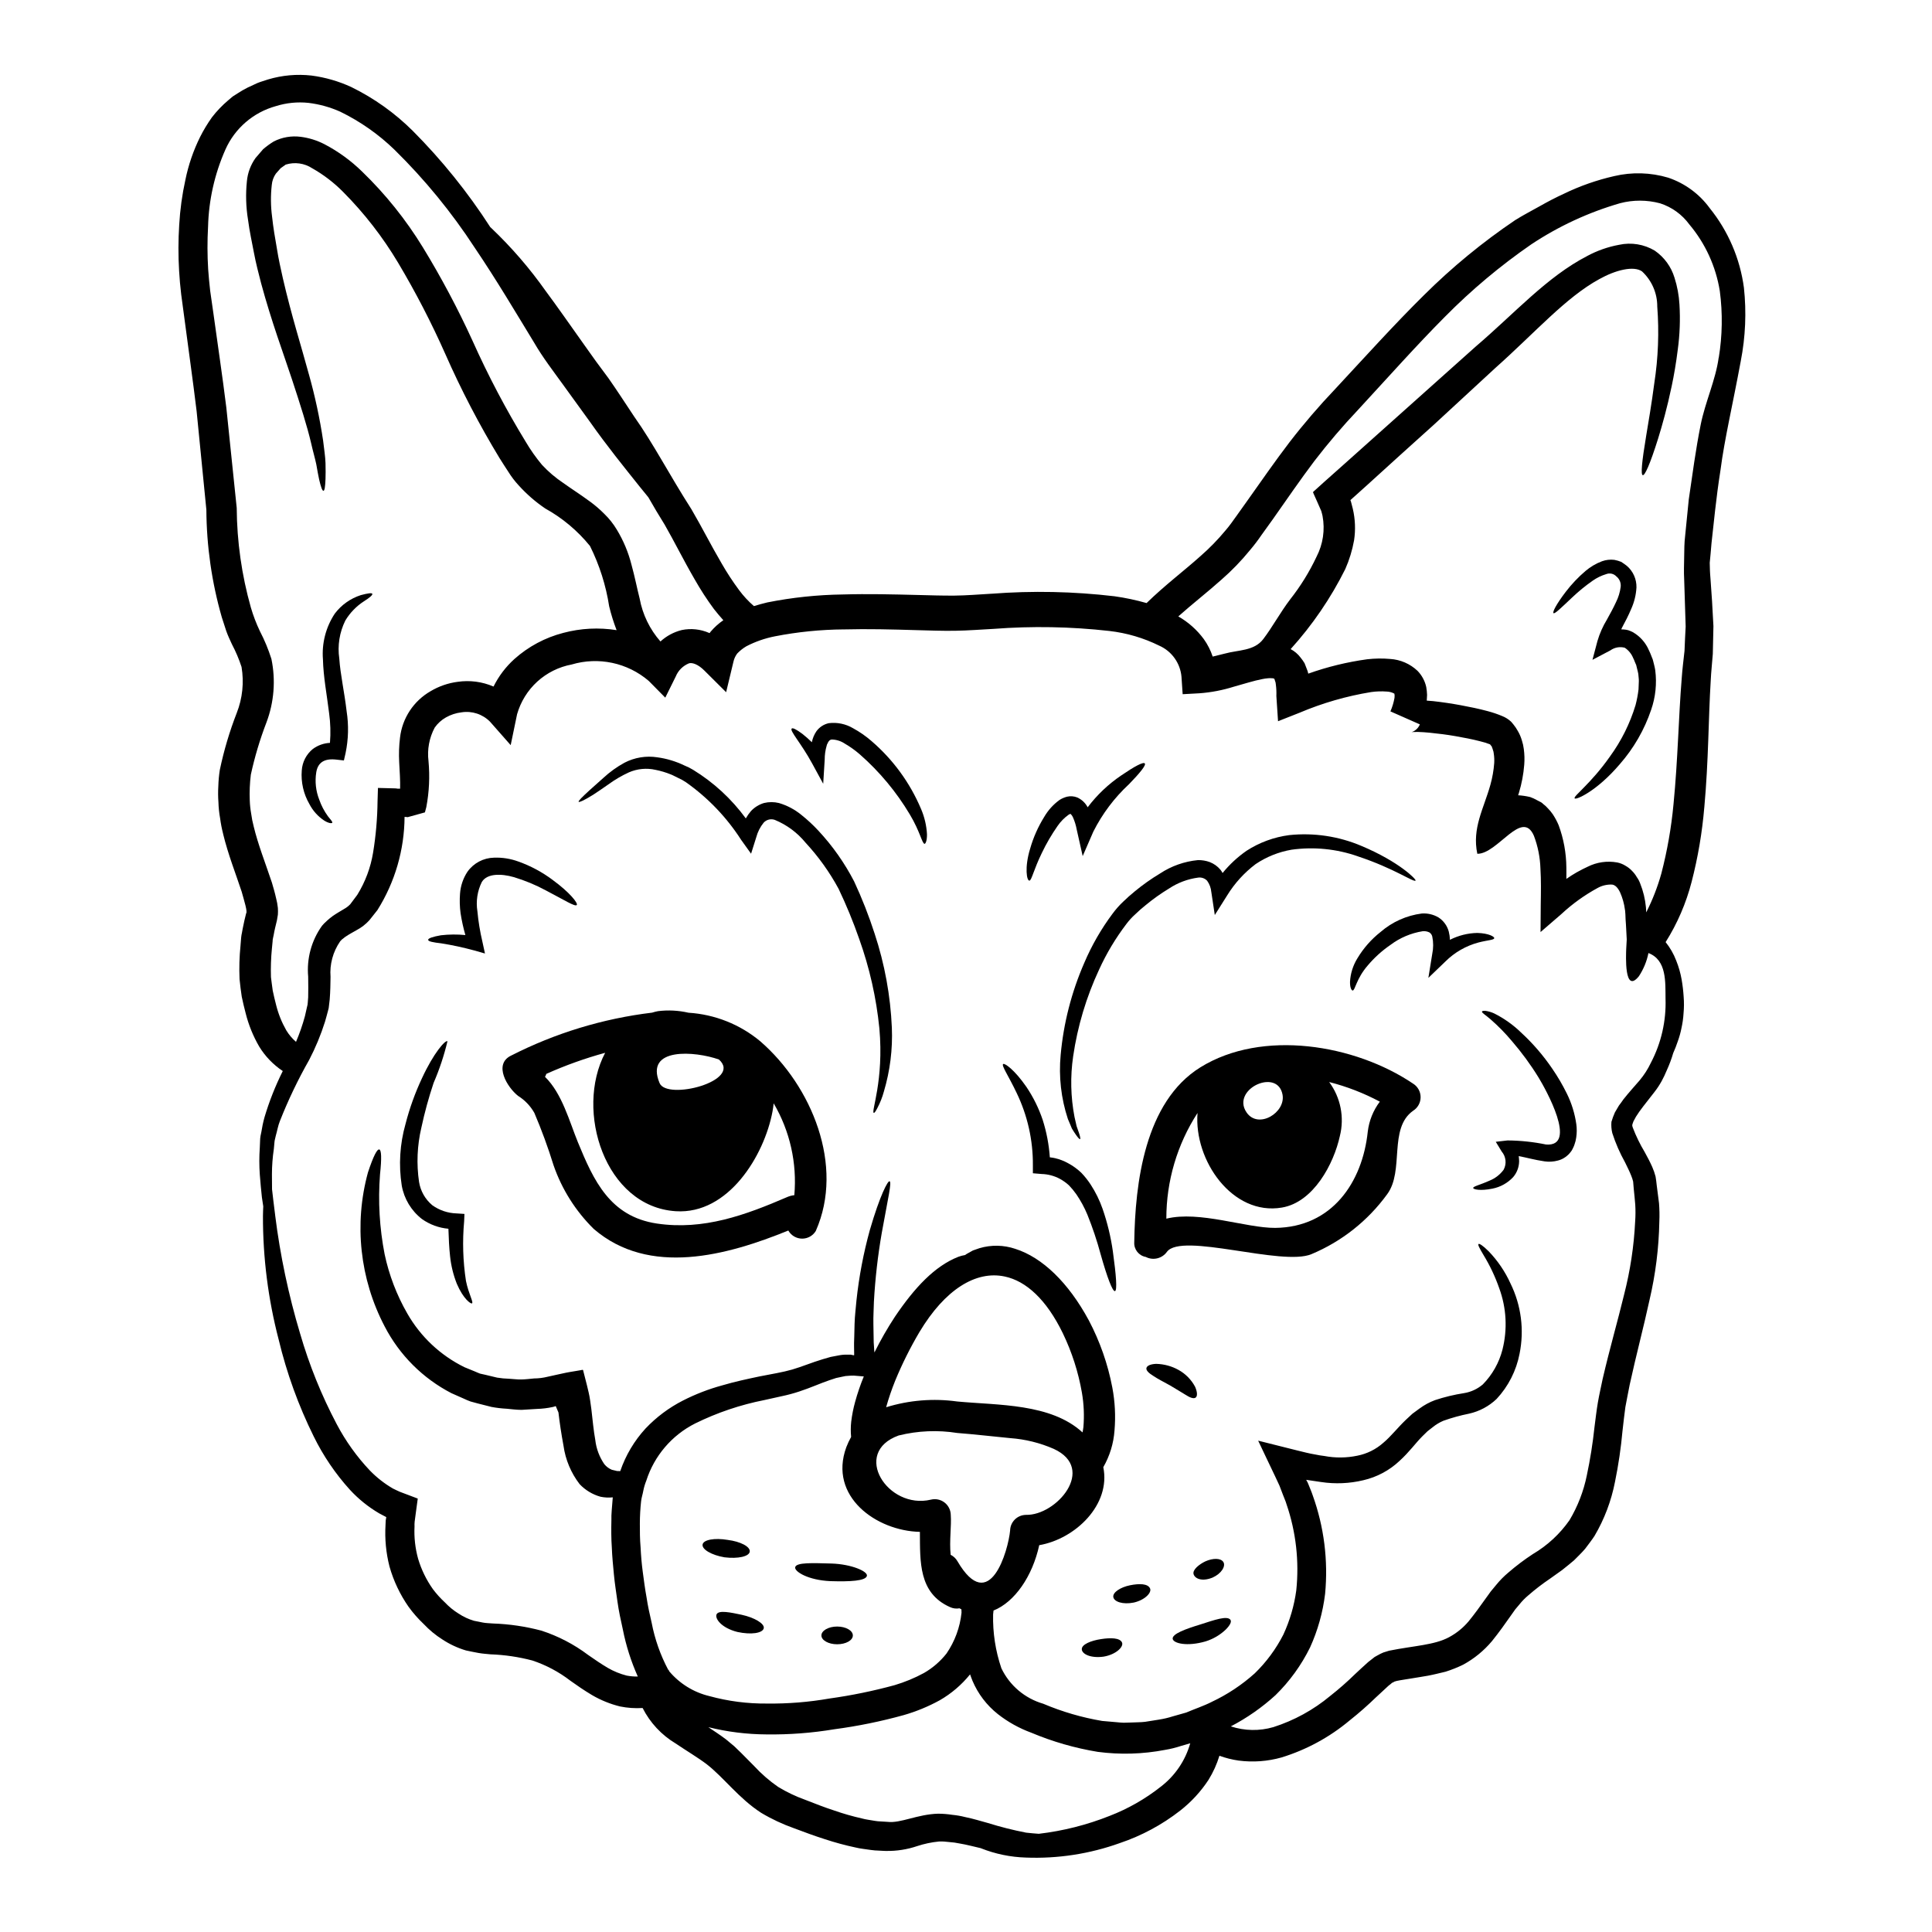 <?xml version="1.0" encoding="UTF-8"?>
<!-- Uploaded to: SVG Repo, www.svgrepo.com, Generator: SVG Repo Mixer Tools -->
<svg fill="#000000" width="800px" height="800px" version="1.1" viewBox="144 144 512 512" xmlns="http://www.w3.org/2000/svg">
 <g>
  <path d="m477.71 431.17c-3.055 1.113-5.641 4.363-3.332 7.672 3.113 4.473 10.418 0 9.5-4.781-0.637-3.309-3.586-3.836-6.168-2.891zm40.766 0c1.242 0.773 2 2.133 2 3.598s-0.758 2.828-2 3.602c-6.59 4.695-2.25 15.895-6.863 22.117-5.102 7.023-12.031 12.512-20.035 15.863-7.754 3.332-34.484-5.902-38.344-0.582-1.277 1.766-3.652 2.336-5.586 1.336-1.859-0.332-3.176-2.008-3.059-3.894 0.223-15.613 2.754-37.176 17.508-46.348 16.422-10.195 40.984-6.082 56.375 4.309zm-12.004 12.73c0.344-2.887 1.445-5.629 3.195-7.949-4.25-2.266-8.754-4.012-13.422-5.199 3.035 4.106 4.078 9.359 2.832 14.312-1.609 7.363-6.977 17.535-15.352 18.953-13.086 2.246-23.367-12.477-22.367-25.066-5.406 8.34-8.277 18.07-8.266 28.008 8.805-2.168 21.117 2.5 28.867 2.445 15.035-0.164 23.094-12.059 24.512-25.504z"/>
  <path d="m314.3 596.64c-2.012 0.125-4.031-0.016-6.004-0.418-2.594-0.641-5.082-1.652-7.391-3-2.137-1.273-4.027-2.582-5.777-3.832v-0.004c-3.023-2.324-6.414-4.125-10.031-5.332-3.633-0.957-7.359-1.508-11.113-1.641-1.059-0.109-2.059-0.164-3.168-0.359-1.109-0.191-2.25-0.445-3.332-0.668h-0.004c-2.215-0.66-4.324-1.645-6.254-2.918-1.801-1.141-3.453-2.504-4.918-4.059-1.48-1.398-2.832-2.934-4.027-4.586-2.269-3.246-3.981-6.856-5.059-10.668-0.922-3.598-1.277-7.316-1.055-11.023l0.055-1.223 0.055-0.305 0.086-0.559c-0.641-0.332-1.277-0.664-1.895-1h0.004c-2.867-1.684-5.469-3.781-7.723-6.223-3.856-4.25-7.09-9.02-9.617-14.168-4.043-8.176-7.156-16.777-9.281-25.648-2.789-10.695-4.191-21.707-4.164-32.762 0-0.918 0.055-1.746 0.082-2.555-0.113-0.75-0.223-1.555-0.363-2.391-0.223-1.836-0.363-3.859-0.555-6.031v0.004c-0.168-2.379-0.168-4.766 0-7.141 0.027-0.641 0.055-1.277 0.082-1.969l0.027-0.5c0.055-0.418 0.055-0.395 0.082-0.609l0.195-0.945h0.004c0.207-1.359 0.492-2.707 0.859-4.031 1.254-4.211 2.875-8.309 4.84-12.238-2.535-1.684-4.672-3.906-6.258-6.504-1.602-2.762-2.809-5.738-3.582-8.836-0.395-1.473-0.723-2.918-1.031-4.359-0.246-1.5-0.414-3.113-0.582-4.668v-0.004c-0.129-2.945-0.047-5.898 0.25-8.836l0.164-2.055c0.027-0.086 0.055-0.668 0.109-0.836l0.113-0.555 0.191-1.059c0.25-1.391 0.637-2.945 0.918-4.082 0.418-0.395-0.527-3.367-1.18-5.727-1.555-4.723-3.609-9.891-4.918-15.309l0.008 0.004c-0.355-1.371-0.625-2.766-0.809-4.168-0.258-1.414-0.406-2.848-0.445-4.281-0.105-1.406-0.113-2.82-0.027-4.227 0.039-1.441 0.172-2.879 0.395-4.305 1.078-5.144 2.578-10.188 4.484-15.086 1.523-3.875 1.965-8.094 1.273-12.203-0.68-2.078-1.535-4.094-2.555-6.027-0.5-1.086-1.082-2.305-1.5-3.504l-1.18-3.641c-2.66-9.262-4.031-18.848-4.086-28.48-0.891-8.945-1.75-17.652-2.582-26.121-1.027-8.5-2.223-16.812-3.277-24.895-0.281-2-0.555-4.027-0.809-6.031-0.246-2.109-0.445-4.195-0.555-6.25-0.242-4.062-0.234-8.141 0.027-12.203 0.227-4.012 0.773-7.996 1.637-11.922 0.801-3.941 2.109-7.758 3.894-11.363 0.914-1.816 1.965-3.562 3.148-5.223 1.273-1.648 2.715-3.156 4.305-4.5l1.18-1 1.309-0.836c0.852-0.559 1.73-1.07 2.641-1.527l2.637-1.223c0.891-0.363 1.863-0.609 2.805-0.945h0.004c3.727-1.113 7.637-1.461 11.504-1.027 3.652 0.477 7.215 1.508 10.559 3.055 6.016 2.949 11.508 6.863 16.258 11.586 7.727 7.758 14.617 16.312 20.551 25.52 0.105 0.082 0.207 0.176 0.301 0.277 5.324 5.066 10.141 10.641 14.379 16.641 3.059 4.113 6.445 8.973 10.336 14.449 1.918 2.754 4.004 5.613 6.297 8.66 2.191 3.109 4.445 6.613 6.859 10.234 5.168 7.305 9.227 15.281 15.117 24.477 2.754 4.695 5.223 9.617 8.059 14.449 1.391 2.422 2.922 4.762 4.586 7.004 1.152 1.555 2.473 2.981 3.938 4.25 1.18-0.363 2.363-0.691 3.543-0.973 6.598-1.316 13.305-2.019 20.031-2.109 6.641-0.195 13.254-0.031 19.863 0.137 3.277 0.082 6.586 0.191 9.727 0.164s6.418-0.305 9.809-0.5l0.004 0.004c10.855-0.832 21.77-0.605 32.582 0.672 2.871 0.402 5.711 1.004 8.5 1.801 4.836-4.723 9.922-8.531 14.285-12.445 2.383-2.078 4.594-4.344 6.613-6.781 0.973-1.109 1.918-2.445 2.863-3.777 0.945-1.336 1.918-2.668 2.832-3.973 3.75-5.281 7.418-10.586 11.281-15.645 3.801-4.922 7.852-9.641 12.141-14.141 8.09-8.699 15.699-17.145 23.453-24.797 7.438-7.402 15.562-14.086 24.258-19.953 2.137-1.336 4.359-2.473 6.477-3.668 2.113-1.195 4.223-2.305 6.359-3.277v-0.004c4.269-2.07 8.758-3.644 13.383-4.695 4.715-1.109 9.641-0.965 14.281 0.418 4.422 1.488 8.273 4.312 11.02 8.086 4.887 6.059 8.02 13.344 9.055 21.062 0.699 6.488 0.418 13.043-0.832 19.449-2.141 11.586-4.328 20.785-5.363 28.816-1.25 7.945-1.805 14.395-2.391 19.422-0.164 1.969-0.309 3.668-0.473 5.227 0.027 1.305 0.055 2.637 0.191 4.082 0.309 3.863 0.559 8.117 0.789 12.699-0.055 2.394-0.109 4.836-0.164 7.363-0.168 2.336-0.445 4.668-0.555 7.144-0.613 9.809-0.559 21.008-1.695 33.508l-0.004-0.004c-0.562 6.668-1.684 13.281-3.359 19.758-1.457 5.652-3.781 11.043-6.891 15.977 1.184 1.473 2.133 3.125 2.805 4.891 0.656 1.629 1.141 3.324 1.445 5.059 0.258 1.488 0.434 2.992 0.527 4.5 0.117 1.473 0.109 2.949-0.027 4.418-0.078 1.324-0.262 2.641-0.555 3.938-0.227 1.16-0.543 2.301-0.945 3.414-0.395 1.18-0.809 2.223-1.223 3.148h-0.004c-0.461 1.578-1.035 3.121-1.719 4.613-0.402 0.977-0.855 1.934-1.363 2.863-0.551 1-1.184 1.957-1.887 2.859-1.336 1.777-2.754 3.445-4.004 5.195-0.309 0.445-0.582 0.891-0.891 1.336l-0.691 1.277c-0.336 0.973-0.418 0.945-0.168 1.637v0.004c0.855 2.246 1.91 4.41 3.148 6.473 0.668 1.223 1.363 2.5 2 3.938 0.363 0.824 0.664 1.68 0.887 2.555 0.141 0.789 0.223 1.527 0.309 2.336 0.191 1.574 0.395 3.148 0.609 4.75v-0.004c0.125 1.629 0.156 3.262 0.082 4.894-0.133 7-1.008 13.965-2.609 20.781-1.555 7.172-3.543 14.586-5.25 22.434-0.395 1.918-0.75 3.894-1.141 5.902-0.277 2.027-0.5 4.031-0.746 6.195l-0.004 0.004c-0.41 4.57-1.078 9.117-2 13.613-0.984 5.066-2.824 9.926-5.445 14.367-0.75 1.141-1.641 2.277-2.477 3.391-0.918 1.086-1.945 2.031-2.945 3.059-1.027 0.891-2.113 1.723-3.168 2.582-1.055 0.75-2.137 1.531-3.195 2.277-2.008 1.352-3.926 2.828-5.75 4.418-0.871 0.723-1.66 1.531-2.359 2.418l-1.082 1.277-1.141 1.609c-1.5 2.141-3.148 4.477-5.031 6.809l-0.004 0.004c-2.133 2.543-4.723 4.664-7.637 6.25-1.508 0.738-3.07 1.359-4.668 1.863-1.527 0.363-3.195 0.789-4.641 1.055-1.445 0.27-2.918 0.473-4.359 0.723-1.445 0.25-2.949 0.445-3.938 0.664l-0.582 0.168-0.004 0.004c-0.152 0.07-0.301 0.152-0.441 0.246l-0.219 0.082-0.309 0.281-0.637 0.5c-0.973 0.891-2.031 1.863-3.148 2.918l-0.004-0.004c-2.281 2.219-4.672 4.324-7.168 6.301-5.289 4.426-11.414 7.75-18.004 9.781-3.703 1.047-7.578 1.332-11.395 0.832-1.734-0.246-3.438-0.676-5.082-1.277-0.684 2.246-1.656 4.394-2.894 6.391-2.043 3.117-4.59 5.879-7.531 8.168-4.801 3.742-10.203 6.644-15.973 8.586-7.977 2.863-16.43 4.168-24.898 3.836-4.066-0.121-8.082-0.949-11.867-2.449 0-0.016-0.012-0.027-0.027-0.027-1.863-0.414-3.75-0.945-5.613-1.246-0.941-0.203-1.898-0.332-2.859-0.395-0.883-0.125-1.777-0.172-2.668-0.137-1.965 0.191-3.902 0.602-5.777 1.219-2.641 0.895-5.414 1.328-8.199 1.281h-0.109l-0.191-0.027c0.055 0 0.082 0 0.109 0.027h-0.109l-0.527-0.027-1.086-0.055-0.004-0.004c-0.707-0.012-1.41-0.066-2.109-0.168-1.363-0.219-2.805-0.332-4.113-0.664-2.742-0.582-5.449-1.316-8.113-2.195-2.723-0.863-5.418-1.863-8.145-2.891-3.035-1.07-5.957-2.438-8.723-4.086-5.902-3.805-9.945-9.391-14.418-12.863-2.336-1.777-5.227-3.477-8.266-5.531-3.746-2.242-6.781-5.5-8.754-9.398zm-83.219-185.39c-0.008 0.047-0.016 0.094-0.027 0.141l-0.055 0.164-0.086 0.363c-0.246 0.973-0.527 1.918-0.789 2.863v-0.004c-1.102 3.488-2.508 6.875-4.195 10.117-2.965 5.211-5.555 10.625-7.754 16.199-0.5 1.219-0.719 2.637-1.082 3.859l-0.223 0.945c-0.027 0.082-0.082 0.363-0.082 0.363l-0.055 0.445c-0.055 0.609-0.109 1.18-0.164 1.801l-0.004 0.004c-0.328 2.215-0.496 4.449-0.5 6.688 0.027 1.391 0.027 2.695 0.027 3.973 0.191 1.531 0.418 3.805 0.832 6.891l-0.004 0.004c1.324 10.621 3.539 21.113 6.617 31.367 2.41 8.305 5.656 16.34 9.695 23.984 2.363 4.484 5.324 8.625 8.809 12.305 1.805 1.855 3.852 3.453 6.086 4.754l0.863 0.418 0.418 0.195h-0.004c0.371 0.18 0.754 0.34 1.141 0.473 1.387 0.527 2.754 1.055 4.164 1.574-0.191 1.363-0.359 2.723-0.555 4.113l-0.277 2.082h0.004c-0.035 0.391-0.047 0.785-0.027 1.18-0.145 2.887 0.176 5.773 0.945 8.559 0.859 2.891 2.188 5.621 3.934 8.082 0.949 1.262 2.012 2.434 3.168 3.504 1.078 1.148 2.305 2.144 3.641 2.973 1.25 0.828 2.617 1.465 4.055 1.891 0.789 0.168 1.574 0.309 2.363 0.473 0.789 0.164 1.777 0.168 2.695 0.25 4.328 0.148 8.625 0.781 12.812 1.891 4.457 1.445 8.645 3.625 12.391 6.445 1.777 1.246 3.504 2.418 5.195 3.418 1.574 0.914 3.266 1.605 5.031 2.055 0.969 0.184 1.953 0.266 2.941 0.25-1.789-3.996-3.121-8.18-3.969-12.477-0.555-2.473-1.082-4.918-1.418-7.336-0.336-2.422-0.723-4.859-0.945-7.195-0.219-2.336-0.473-4.832-0.555-7.168-0.168-2.277-0.168-4.922-0.113-7.199-0.055-1.777 0.168-3.332 0.363-6.113h-0.004c-1.086 0.113-2.18 0.059-3.25-0.164-2.113-0.59-4.023-1.742-5.531-3.336-2.281-2.965-3.754-6.473-4.273-10.18-0.582-3.148-1.027-6.113-1.336-8.809l-0.719-1.695v-0.004c-0.27 0.109-0.547 0.195-0.832 0.254-1.363 0.293-2.75 0.461-4.141 0.5-1.391 0.082-2.754 0.168-4.086 0.25-1.363 0-2.719-0.195-4.027-0.309v0.004c-1.32-0.07-2.637-0.23-3.938-0.473-1.246-0.309-2.5-0.637-3.723-0.945l-1.836-0.5c-0.582-0.195-1.18-0.473-1.719-0.723-1.141-0.5-2.25-1-3.332-1.473-7.598-3.926-13.789-10.117-17.715-17.715-6.57-12.547-8.148-27.121-4.418-40.785 1.473-4.449 2.445-6.227 3.004-6.086s0.664 2.219 0.191 6.641c-0.543 7.059-0.133 14.164 1.223 21.113 1.172 5.523 3.199 10.828 6.016 15.723 3.512 6.148 8.789 11.102 15.145 14.223 0.891 0.363 1.805 0.75 2.723 1.113 0.473 0.191 0.918 0.418 1.391 0.582l1.5 0.336c0.973 0.246 2 0.473 3 0.719v0.004c1.059 0.176 2.125 0.277 3.195 0.305 1.086 0.055 2.168 0.219 3.277 0.191 1.109-0.027 2.277-0.164 3.422-0.277v0.004c1.18-0.008 2.356-0.16 3.5-0.445l2.141-0.473c1.246-0.25 2.527-0.586 3.777-0.789l1.863-0.309 0.945-0.164c0.277 0 0.746-0.309 0.746 0.164 0.309 1.277 0.668 2.531 0.973 3.809 0.305 1.277 0.641 2.555 0.836 3.938 0.109 0.789 0.223 1.574 0.336 2.391 0.336 2.863 0.582 5.668 1.055 8.266l-0.004 0.004c0.273 2.273 1.094 4.445 2.391 6.332 0.527 0.645 1.203 1.152 1.969 1.473l1.391 0.336c0.277 0 0.582 0.027 0.859 0.027h-0.004c1.43-4.184 3.707-8.023 6.691-11.281 2.859-3.019 6.215-5.531 9.918-7.418 3.328-1.695 6.82-3.047 10.422-4.027 3.394-1.004 6.691-1.695 9.84-2.363 1.574-0.305 3.113-0.609 4.641-0.887 1.574-0.309 2.695-0.559 4.059-0.945 2.586-0.75 5.277-1.895 8.059-2.723 0.695-0.195 1.391-0.418 2.113-0.613 0.719-0.137 1.473-0.277 2.191-0.418h-0.004c0.742-0.148 1.496-0.211 2.254-0.191 0.195-0.016 0.391-0.016 0.586 0 0.102-0.016 0.203-0.016 0.301 0l0.641 0.137c0.082-0.027 0.246 0.113 0.277-0.027v-0.445c0-0.637-0.027-1.219-0.027-1.836v-0.945c0.027-0.582 0.027-1.18 0.055-1.719 0.027-1.141 0.055-2.254 0.082-3.332 0.059-2.168 0.336-4.223 0.5-6.199 0.672-6.301 1.859-12.535 3.543-18.645 2.723-9.363 4.777-13.086 5.223-12.945 0.641 0.191-0.359 4.277-2.055 13.668-1.051 6.039-1.746 12.133-2.086 18.25-0.027 1.891-0.191 3.859-0.137 5.949 0.027 1.027 0.055 2.082 0.055 3.195 0.027 0.527 0.027 1.082 0.027 1.637 0.055 0.809 0.113 1.641 0.168 2.473l0.004-0.004c0.02 0.066 0.027 0.133 0.027 0.199 1.613-3.254 3.422-6.41 5.414-9.445 5.254-7.781 10.586-13.449 16.812-15.895 0.586-0.215 1.191-0.371 1.805-0.473 0.199-0.164 0.414-0.301 0.641-0.418 0.445-0.25 0.918-0.527 1.418-0.789 0.555-0.191 1.137-0.418 1.746-0.609h0.004c3.09-0.914 6.387-0.859 9.445 0.168 7.223 2.277 14.141 9 19.504 18.926v-0.004c2.961 5.613 5.07 11.633 6.254 17.867 0.703 3.731 0.898 7.543 0.578 11.328-0.238 3.434-1.258 6.769-2.973 9.754 2.027 9.918-7.363 19.008-16.98 20.672-1.777 8.199-6.477 15.062-12.113 17.32-0.027 0.363-0.082 0.695-0.109 1.031v-0.004c-0.113 4.852 0.629 9.688 2.195 14.281 2.191 4.566 6.223 7.981 11.086 9.391 5.012 2.121 10.25 3.652 15.613 4.559l3.859 0.336c0.641 0.055 1.277 0.137 1.891 0.137l1.918-0.055c1.25-0.082 2.504-0.027 3.75-0.191l3.695-0.586 0.004-0.004c1.223-0.191 2.434-0.477 3.613-0.855l3.543-1.004c2.277-0.973 4.641-1.746 6.777-2.832v-0.004c4.144-1.949 7.984-4.496 11.395-7.559 3.074-2.984 5.637-6.457 7.582-10.277 1.715-3.711 2.867-7.652 3.418-11.699 0.805-7.707-0.074-15.496-2.582-22.828-0.25-0.891-0.668-1.723-0.973-2.582l-0.891-2.336-1.18-2.531c-0.789-1.609-1.555-3.223-2.305-4.832l-1.137-2.391-0.555-1.18-0.281-0.582c-0.055-0.164-0.336-0.527 0.027-0.363 3.418 0.863 6.781 1.695 10.09 2.531 1.637 0.395 3.277 0.832 4.832 1.082 0.789 0.164 1.613 0.309 2.418 0.395h-0.004c2.887 0.547 5.852 0.52 8.727-0.082 2.562-0.504 4.941-1.688 6.891-3.426 1.969-1.637 3.805-4.027 6-6.113 0.586-0.527 1.141-1.055 1.695-1.574 0.637-0.473 1.277-0.918 1.891-1.391l-0.004 0.004c1.262-0.93 2.644-1.68 4.113-2.227 2.519-0.832 5.106-1.457 7.727-1.859 1.828-0.301 3.539-1.102 4.945-2.309 2.508-2.555 4.301-5.727 5.195-9.199 1.367-5.398 1.066-11.082-0.863-16.309-1.066-3.055-2.453-5.988-4.137-8.75-1.086-1.836-1.574-2.723-1.336-2.949 0.191-0.164 1.109 0.363 2.664 1.918h0.004c2.41 2.5 4.375 5.394 5.809 8.562 2.832 5.769 3.672 12.316 2.391 18.617-0.863 4.481-2.973 8.633-6.086 11.973-2.027 1.934-4.547 3.281-7.281 3.891-2.32 0.465-4.606 1.094-6.836 1.891-1.008 0.434-1.953 1-2.805 1.691l-1.391 1.086-1.336 1.305c-1.836 1.836-3.477 4.195-6.086 6.559h0.004c-2.688 2.523-5.996 4.289-9.59 5.113-3.664 0.879-7.469 1.039-11.195 0.473l-3.938-0.582c0.121 0.25 0.25 0.492 0.395 0.727l0.219 0.527c0.363 0.945 0.789 1.863 1.113 2.863v-0.004c3.008 8.359 4.129 17.277 3.281 26.121-0.598 4.898-1.938 9.676-3.977 14.168-2.316 4.715-5.418 9-9.172 12.672-3.57 3.254-7.547 6.035-11.836 8.266 3.656 1.203 7.59 1.273 11.281 0.195 5.508-1.762 10.621-4.566 15.062-8.266 2.309-1.816 4.516-3.754 6.613-5.809 1.082-1 2.219-2.082 3.473-3.191l1.109-0.863 0.559-0.445 0.746-0.418h0.004c0.504-0.297 1.031-0.559 1.574-0.785l1.527-0.473c6.641-1.336 11.977-1.473 15.895-3.582h-0.004c1.984-1.066 3.75-2.5 5.195-4.223 1.574-1.922 3.086-4.031 4.668-6.254l1.18-1.637 1.473-1.777 0.004-0.004c0.945-1.16 2-2.231 3.148-3.195 2.07-1.797 4.262-3.449 6.555-4.949 3.84-2.262 7.144-5.32 9.695-8.973 2.188-3.668 3.738-7.68 4.586-11.863 0.898-4.223 1.578-8.492 2.031-12.785 0.277-2.109 0.527-4.359 0.887-6.477 0.359-2.113 0.863-4.25 1.277-6.297 1.891-8.145 4.031-15.504 5.695-22.395 1.625-6.34 2.606-12.832 2.922-19.367 0.105-1.461 0.113-2.93 0.027-4.391-0.113-1.418-0.25-2.805-0.395-4.168-0.055-0.691-0.109-1.363-0.168-2-0.133-0.52-0.297-1.031-0.5-1.527-0.445-1.141-1.055-2.336-1.637-3.543-1.383-2.477-2.519-5.082-3.391-7.781-0.234-0.973-0.309-1.973-0.223-2.969 0.25-0.855 0.555-1.688 0.918-2.5l1.082-1.836c0.395-0.527 0.789-1.031 1.141-1.574 1.527-1.945 3.055-3.582 4.359-5.117 1.172-1.406 2.164-2.957 2.949-4.613 2.746-5.234 4.086-11.094 3.887-17.004-0.055-4.328 0.363-10.234-4.531-12.086h0.004c-0.441 2.188-1.301 4.273-2.527 6.141-3.938 4.891-3.422-5.586-3.363-7.277 0.055-0.789 0.082-1.613 0.137-2.449-0.055-0.859-0.109-1.746-0.137-2.637s-0.113-1.805-0.168-2.695l-0.055-1.391-0.055-0.691v-0.113l-0.055-0.332c-0.199-1.594-0.633-3.148-1.281-4.613-0.637-1.336-1.336-1.969-2.109-2.086-1.359-0.066-2.707 0.254-3.891 0.918-3.461 1.887-6.676 4.203-9.562 6.887l-5.531 4.777 0.055-7.363c0.055-3.219 0.109-6.359-0.082-9.473-0.094-2.965-0.676-5.891-1.723-8.66-3.148-7.309-9.613 4.832-15.004 4.75-1.445-6.809 1.723-12.004 3.473-18.309 0.523-1.871 0.859-3.789 1.004-5.727 0.051-0.836 0.012-1.676-0.117-2.5-0.027-0.363-0.113-0.719-0.246-1.055-0.043-0.207-0.121-0.406-0.227-0.59 0.141-0.027-0.219-0.445-0.527-0.832v0.004c-0.887-0.34-1.797-0.621-2.723-0.836-2.027-0.527-4.25-0.945-6.473-1.336-2.219-0.391-4.477-0.664-6.691-0.891-1.109-0.109-2.223-0.191-3.277-0.219-0.5 0-1 0-1.363 0.027l0.004 0.004c-0.109 0.016-0.223 0.023-0.332 0.027 0.109 0 0.055 0 0.359-0.113v-0.004c0.219-0.074 0.426-0.188 0.613-0.328 0.582-0.402 1.035-0.961 1.301-1.613l-7.805-3.445c0.5-1.148 0.863-2.352 1.082-3.586-0.004-0.211 0.008-0.426 0.031-0.637-0.027-0.137-0.027-0.281-0.055-0.395-0.027-0.113 0-0.109-0.055-0.109h-0.004c-0.605-0.328-1.277-0.508-1.969-0.527-1.387-0.105-2.785-0.059-4.168 0.137-6.512 1.066-12.875 2.902-18.949 5.477l-5.695 2.25-0.445-6.691c0.043-1.012-0.004-2.023-0.137-3.027-0.016-0.375-0.102-0.742-0.254-1.086-0.051-0.113-0.086-0.234-0.109-0.359-0.027-0.086-0.082-0.027-0.082-0.086 0-0.016-0.012-0.027-0.027-0.027l0.027-0.027h-0.039c-0.059-0.027-0.113 0-0.168-0.027-0.055-0.027-0.109-0.082-0.305-0.055-0.379-0.043-0.762-0.043-1.141 0-0.516 0.043-1.023 0.117-1.527 0.223-2.195 0.418-4.75 1.246-7.477 2h-0.004c-2.961 0.934-6.019 1.523-9.117 1.754l-4.473 0.246-0.309-4.559h0.004c-0.301-3.637-2.562-6.824-5.902-8.305-4.144-2.047-8.609-3.363-13.199-3.891-10.203-1.152-20.492-1.336-30.73-0.555-3.305 0.168-6.641 0.445-10.172 0.5s-6.805-0.082-10.113-0.164c-6.586-0.195-13.059-0.363-19.367-0.195v-0.004c-6.129 0.047-12.238 0.66-18.254 1.832-2.644 0.516-5.199 1.402-7.586 2.644-0.891 0.523-1.703 1.168-2.418 1.914-0.461 0.613-0.793 1.312-0.973 2.059l-1.969 8.195-5.75-5.723c-1.637-1.641-3.148-2.168-4.059-1.945h0.004c-1.609 0.637-2.891 1.898-3.543 3.5l-2.777 5.613-4.387-4.445h-0.004c-5.629-4.82-13.324-6.457-20.43-4.34-3.394 0.637-6.543 2.207-9.098 4.531-2.551 2.328-4.402 5.32-5.352 8.641l-1.695 8.195-5.477-6.215c-1.969-1.996-4.785-2.918-7.555-2.477-1.445 0.168-2.844 0.621-4.113 1.336-1.191 0.672-2.219 1.602-3 2.723-1.441 2.707-2.012 5.793-1.637 8.836 0.379 4.094 0.184 8.219-0.586 12.254l-0.363 1.363-4.5 1.25c-0.168 0.055-0.055 0-0.395-0.027l-0.5-0.027c-0.051 8.742-2.543 17.301-7.195 24.703-0.695 0.891-1.422 1.777-2.113 2.664-0.98 1.086-2.148 1.992-3.445 2.668-1.004 0.582-1.863 1.027-2.559 1.5-0.328 0.191-0.633 0.418-0.918 0.668l-0.363 0.277c-0.137 0.113-0.332 0.363-0.5 0.531h0.004c-1.891 2.75-2.785 6.062-2.527 9.391-0.027 0.945-0.027 1.918-0.055 2.863-0.027 0.945-0.082 2.137-0.168 3.148l-0.164 1.391-0.082 0.691c-0.051 0.383-0.023 0.242-0.051 0.27zm368.41-172.47v0.004c0.957-5.836 1.051-11.785 0.277-17.648-1.039-6.516-3.836-12.625-8.086-17.672-1.93-2.633-4.641-4.59-7.75-5.586-3.469-0.926-7.117-0.938-10.59-0.027-8.363 2.418-16.309 6.102-23.559 10.922-8.191 5.656-15.836 12.066-22.832 19.148-7.477 7.504-14.957 15.922-23.039 24.676l0.004-0.004c-4.102 4.336-7.981 8.883-11.617 13.617-3.664 4.859-7.25 10.086-11.02 15.449-0.973 1.363-1.945 2.695-2.918 4.059v-0.004c-0.973 1.438-2.023 2.816-3.148 4.137-2.277 2.793-4.785 5.387-7.5 7.754-3.832 3.418-7.809 6.504-11.449 9.754 2.644 1.508 4.945 3.555 6.754 6.004 1.016 1.418 1.809 2.984 2.359 4.641 1.027-0.25 2.082-0.5 3.195-0.789 3.582-1 7.777-0.664 10.195-3.832 2.418-3.168 4.559-7.141 7.117-10.504 2.769-3.508 5.129-7.32 7.027-11.363 1.711-3.32 2.266-7.113 1.578-10.781-0.109-0.445-0.164-0.75-0.336-1.309l-1.246-2.832-0.641-1.418-0.305-0.723c0.082-0.191 0.363-0.359 0.555-0.555l2.391-2.164c1.891-1.668 3.723-3.305 5.559-4.949 12.727-11.391 24.258-21.699 34.594-30.926 10.445-8.918 18.867-18.48 29.562-24.008l-0.004-0.004c2.644-1.422 5.496-2.426 8.453-2.969 3.238-0.707 6.629-0.152 9.473 1.555 2.5 1.73 4.344 4.258 5.223 7.172 0.734 2.297 1.172 4.676 1.309 7.082 0.242 3.988 0.094 7.988-0.445 11.945-0.445 3.586-1 6.809-1.613 9.699-1.219 5.809-2.5 10.336-3.582 13.84-2.195 7.004-3.543 9.891-4.086 9.754-0.543-0.137-0.281-3.332 0.918-10.504 0.582-3.543 1.391-8.141 2.141-13.863 1.039-6.719 1.301-13.535 0.785-20.316 0.02-3.543-1.453-6.93-4.059-9.336-2.246-1.527-7.004-0.336-11.281 2.055-8.891 4.836-17.086 14.23-27.551 23.539-5.141 4.723-10.559 9.723-16.254 15.004-5.723 5.141-11.734 10.578-18.031 16.312l-4.113 3.695c-0.055 0.055-0.055 0 0.027 0.191l0.082 0.195 0.5 1.945c0.641 2.734 0.754 5.562 0.336 8.336-0.473 2.633-1.254 5.195-2.336 7.641-3.836 7.695-8.707 14.828-14.477 21.203 1.023 0.539 1.918 1.297 2.613 2.219 0.398 0.484 0.758 0.996 1.082 1.531l0.582 1.5c0.176 0.402 0.309 0.82 0.395 1.25 5.062-1.805 10.297-3.078 15.617-3.809 2.023-0.234 4.062-0.262 6.086-0.082 2.711 0.168 5.277 1.281 7.25 3.148 1.152 1.184 1.953 2.668 2.309 4.277 0.125 0.699 0.199 1.406 0.223 2.117l-0.086 1.5c0.559 0.055 1.18 0.082 1.723 0.137 2.473 0.281 4.887 0.637 7.281 1.082s4.75 0.918 7.168 1.574c1.309 0.344 2.59 0.781 3.836 1.305 0.871 0.348 1.676 0.859 2.359 1.5 0.027 0.027 0.336 0.395 0.336 0.395 0.039 0.043 0.078 0.09 0.109 0.137l0.141 0.164v0.004c0.449 0.543 0.844 1.133 1.184 1.75 0.465 0.793 0.828 1.645 1.082 2.527 0.238 0.73 0.406 1.484 0.5 2.25 0.188 1.391 0.227 2.797 0.113 4.195-0.199 2.5-0.664 4.969-1.391 7.367-0.059 0.234-0.133 0.469-0.223 0.695 1.078 0.062 2.148 0.219 3.195 0.473 0.625 0.219 1.23 0.5 1.809 0.832l0.863 0.445 0.219 0.113 0.336 0.246 0.055 0.055 0.25 0.223v0.004c0.418 0.309 0.797 0.66 1.137 1.055 0.484 0.48 0.922 1.008 1.309 1.574 0.617 0.93 1.145 1.914 1.574 2.945 1.309 3.562 1.996 7.32 2.031 11.113 0.027 1.031 0 2.059 0 3.086 1.777-1.246 3.664-2.324 5.641-3.223 2.406-1.215 5.148-1.613 7.805-1.141 0.777 0.152 1.523 0.441 2.195 0.863 0.66 0.367 1.262 0.832 1.777 1.387 0.492 0.488 0.914 1.039 1.254 1.641 0.371 0.512 0.668 1.074 0.887 1.668 0.809 2.016 1.324 4.137 1.527 6.297l0.027 0.395 0.027 0.281v0.277l0.027 0.418 0.004-0.004c1.668-3.285 3.008-6.731 4-10.281 1.566-6.023 2.644-12.168 3.223-18.363 1.18-12.004 1.336-23.094 2.168-33.262 0.164-2.527 0.5-5.027 0.75-7.387 0.082-2.223 0.191-4.363 0.305-6.445-0.137-4.422-0.277-8.59-0.395-12.504-0.113-1.969-0.031-3.977 0-5.902 0.031-1.93 0.027-3.777 0.246-5.531 0.336-3.5 0.668-6.75 0.973-9.75 0.973-6.617 1.836-13.23 3.148-19.758 1.191-6.012 3.969-11.871 4.777-17.816zm-140.06 367.2c-0.836 0.246-1.637 0.5-2.473 0.719v0.004c-1.371 0.453-2.773 0.797-4.195 1.031-5.879 1.133-11.902 1.312-17.84 0.527-6.059-0.996-11.984-2.703-17.645-5.086-3.184-1.168-6.168-2.828-8.836-4.922-2.949-2.332-5.266-5.371-6.727-8.836-0.246-0.555-0.418-1.137-0.637-1.691-2.234 2.762-4.953 5.086-8.031 6.859-3.031 1.664-6.234 2.984-9.559 3.938-6.039 1.672-12.184 2.926-18.395 3.75-5.93 0.988-11.938 1.445-17.953 1.363-5.195-0.023-10.375-0.668-15.422-1.918 1.531 1.027 3.113 2.055 4.695 3.25l2.168 1.805 1.863 1.801c1.141 1.18 2.277 2.305 3.418 3.449v0.004c1.906 2.062 4.031 3.91 6.336 5.512 2.285 1.387 4.707 2.543 7.223 3.441 2.641 1.027 5.172 2.027 7.672 2.832v0.004c2.387 0.828 4.816 1.523 7.281 2.082 1.18 0.336 2.301 0.418 3.418 0.641 0.539 0.094 1.086 0.148 1.637 0.164l1.805 0.109c3.422 0.418 7.836-2 13.383-2.164 1.266 0.008 2.531 0.109 3.781 0.305 1.133 0.109 2.258 0.305 3.359 0.586 2.195 0.445 4.113 1.055 6.031 1.574 3.332 1.039 6.715 1.895 10.141 2.559 1.137 0.109 2.277 0.246 3.363 0.305 6.441-0.758 12.758-2.352 18.781-4.75 4.875-1.883 9.434-4.484 13.535-7.723 3.785-2.891 6.531-6.934 7.82-11.523zm-28.32-83.75c0.258-3.059 0.129-6.141-0.395-9.168-0.949-5.453-2.652-10.754-5.059-15.742-4.328-8.918-9.727-13.84-15.395-15.031-7.699-1.641-15.867 3.5-22.566 14.668-0.027 0.027-0.027 0.055-0.055 0.082h0.004c-2.445 4.141-4.594 8.449-6.422 12.895-0.922 2.289-1.719 4.629-2.387 7.004 6.09-1.883 12.523-2.406 18.84-1.527 10.918 1.027 24.797 0.473 33.203 8.195 0.094-0.457 0.176-0.902 0.23-1.375zm-15.254 23.223c8.086 0.25 18.809-12.227 7.418-17.477h0.004c-3.664-1.605-7.574-2.574-11.562-2.859-4.668-0.445-9.363-1.004-14.031-1.363-5.172-0.824-10.453-0.598-15.535 0.664-12.594 4.531-2.891 19.727 8.535 17.008 1.25-0.316 2.582-0.043 3.609 0.742 1.027 0.781 1.641 1.992 1.668 3.285 0.223 2.832-0.418 6.977-0.027 10.586v0.004c0.742 0.367 1.359 0.945 1.777 1.664 8.586 14.699 13.504-2.973 13.977-8.086 0.039-2.285 1.883-4.125 4.168-4.16zm-17.043 25.961c0-0.309 0-0.613-0.027-0.918v0.004c-0.172-0.082-0.34-0.176-0.5-0.281-0.863 0.16-1.758 0.043-2.555-0.336-8.336-3.723-7.891-12.055-7.949-19.922-11.527-0.25-24.285-9.363-19.504-22.434 0.359-0.938 0.785-1.848 1.277-2.723-0.133-1.348-0.121-2.711 0.027-4.059 0.211-1.762 0.555-3.508 1.031-5.223 0.629-2.293 1.398-4.551 2.305-6.75l-1.031-0.086-1.637-0.137c-0.527-0.027-1.18 0.055-1.363 0.055-0.543 0.008-1.082 0.082-1.609 0.223-0.559 0.109-1.141 0.246-1.695 0.359-0.582 0.195-1.18 0.395-1.777 0.586-2.445 0.832-4.977 2-8.031 3-1.531 0.504-3.09 0.922-4.668 1.25-1.473 0.332-2.973 0.668-4.504 1-6.375 1.254-12.555 3.34-18.383 6.211-6.18 3.117-10.844 8.582-12.949 15.176-0.352 0.859-0.613 1.75-0.789 2.664-0.164 0.918-0.473 1.805-0.582 2.754-0.215 1.961-0.324 3.934-0.332 5.906 0 2.055 0 4.141 0.191 6.297 0.109 2.168 0.281 4.328 0.582 6.562 0.305 2.231 0.582 4.473 1 6.723 0.336 2.277 0.836 4.504 1.363 6.777 0.836 4.344 2.316 8.543 4.394 12.449 0.031 0.004 0.059-0.008 0.082-0.027l0.164 0.395v-0.004c2.762 3.281 6.5 5.59 10.672 6.586 4.961 1.359 10.086 2.019 15.23 1.969 5.555 0.07 11.109-0.379 16.586-1.336 5.82-0.809 11.582-1.992 17.254-3.539 2.699-0.805 5.309-1.883 7.781-3.227 2.305-1.324 4.332-3.078 5.977-5.168 2.195-3.207 3.559-6.91 3.969-10.777zm-63.121-263.05c-0.891-1-1.723-1.969-2.5-2.973-1.852-2.504-3.547-5.121-5.086-7.836-3.004-5.168-5.449-10.145-7.973-14.531-1.504-2.391-2.922-4.805-4.309-7.227-0.789-0.973-1.574-1.945-2.391-2.945-4.055-5.086-8.559-10.629-13.086-17.059-2.305-3.195-4.723-6.504-7.223-9.977-2.5-3.477-5.254-7.004-7.617-11.086-4.805-7.871-9.809-16.367-15.723-25.117-6.106-9.363-13.207-18.035-21.176-25.871-4.246-4.133-9.125-7.555-14.449-10.145-2.664-1.191-5.496-1.98-8.395-2.332-2.914-0.312-5.859-0.016-8.656 0.859-5.965 1.645-10.879 5.879-13.383 11.535-2.848 6.434-4.406 13.363-4.586 20.395-0.211 3.769-0.203 7.543 0.027 11.309 0.141 1.891 0.309 3.805 0.531 5.695 0.277 1.969 0.582 4.004 0.859 6.004 1.113 8.113 2.363 16.395 3.422 24.949 0.891 8.645 1.809 17.508 2.754 26.59v0.004c0.059 8.926 1.32 17.805 3.75 26.398 0.629 2.144 1.426 4.234 2.387 6.25 1.23 2.363 2.25 4.824 3.055 7.363 1.168 5.625 0.711 11.469-1.316 16.844-1.73 4.5-3.113 9.125-4.137 13.836-0.281 2.269-0.375 4.555-0.281 6.836 0.039 1.156 0.16 2.309 0.363 3.445 0.152 1.184 0.387 2.352 0.691 3.5 1.141 4.723 3.004 9.422 4.809 14.812 0.395 1.363 0.789 2.668 1.109 4.141h0.004c0.223 0.848 0.383 1.711 0.473 2.586 0.039 0.59 0.039 1.184 0 1.773l-0.25 1.504c-0.359 1.5-0.637 2.555-0.859 3.859l-0.195 0.918-0.082 0.473c-0.027 0.164 0.027-0.082 0 0.191l-0.191 2-0.004 0.004c-0.25 2.527-0.332 5.074-0.254 7.613 0.164 1.18 0.281 2.336 0.473 3.582 0.281 1.277 0.555 2.531 0.891 3.781v0.004c0.586 2.352 1.492 4.613 2.695 6.723 0.691 1.148 1.566 2.18 2.582 3.059 0.945-2.215 1.734-4.488 2.363-6.812 0.195-0.836 0.363-1.641 0.559-2.473l0.082-0.336 0.027-0.137 0.027-0.086 0.055-0.555 0.109-1.418c0-0.836 0-1.691 0.027-2.555-0.027-0.973-0.027-1.945-0.027-2.918v0.004c-0.43-4.785 0.871-9.57 3.668-13.477 0.191-0.195 0.309-0.363 0.555-0.613l0.789-0.746v-0.004c0.5-0.453 1.027-0.883 1.574-1.277 1.059-0.723 2.059-1.277 2.922-1.805v-0.004c0.605-0.328 1.156-0.754 1.637-1.25 0.609-0.832 1.25-1.691 1.891-2.527h-0.004c2.106-3.406 3.519-7.191 4.168-11.145 0.738-4.5 1.133-9.051 1.184-13.613l0.109-3.543 4.5 0.113c0.242 0.004 0.484 0.031 0.723 0.086h0.648c0.059-2.086-0.109-4.477-0.246-7.059-0.113-2.152-0.043-4.309 0.219-6.449 0.586-5.168 3.602-9.75 8.117-12.336 2.188-1.305 4.617-2.144 7.141-2.473 3.231-0.48 6.531-0.047 9.527 1.25 1.363-2.75 3.234-5.219 5.512-7.281 3.711-3.32 8.168-5.703 12.988-6.945 4.602-1.227 9.41-1.473 14.113-0.723-0.789-2.055-1.445-4.156-1.965-6.297-0.859-5.566-2.574-10.965-5.086-16.004-3.281-4.047-7.309-7.422-11.863-9.945-2.57-1.738-4.922-3.785-7.004-6.086-1.043-1.121-1.973-2.34-2.777-3.641-0.789-1.18-1.527-2.363-2.277-3.543h-0.004c-5.402-8.898-10.219-18.145-14.418-27.672-3.684-8.301-7.859-16.375-12.508-24.176-4.074-6.832-8.973-13.141-14.586-18.785-2.422-2.449-5.172-4.555-8.172-6.25-2.078-1.359-4.656-1.719-7.027-0.977l-1.332 0.949-1.277 1.445c-0.621 0.887-0.992 1.922-1.086 3-0.316 2.809-0.289 5.644 0.086 8.445 0.305 2.863 0.789 5.668 1.273 8.418 0.445 2.863 1.031 5.363 1.574 7.836 2.277 9.918 4.973 18.336 6.891 25.449l0.004 0.004c1.625 5.777 2.887 11.652 3.777 17.59 0.277 2.336 0.582 4.277 0.637 5.977 0.055 1.695 0.027 3.086 0 4.168-0.082 2.168-0.25 3.168-0.555 3.168-0.305 0-0.668-0.973-1.141-3.031-0.219-1.055-0.473-2.363-0.746-3.973-0.336-1.613-0.891-3.477-1.391-5.699-1.027-4.387-2.777-9.918-5.059-16.84-2.277-6.918-5.391-15.168-8.172-25.449-0.664-2.586-1.391-5.336-1.891-8.031-0.5-2.691-1.18-5.668-1.574-8.781v0.004c-0.555-3.383-0.66-6.824-0.305-10.234 0.203-2.211 0.988-4.332 2.277-6.141 0.668-0.789 1.336-1.574 2.031-2.363v0.004c0.887-0.762 1.836-1.453 2.836-2.059 2.184-1.109 4.652-1.531 7.082-1.223 2.211 0.281 4.356 0.945 6.336 1.969 3.672 1.922 7.043 4.375 10.004 7.281 6.176 5.973 11.57 12.703 16.059 20.031 4.898 8.008 9.305 16.305 13.203 24.844 4.113 9.188 8.809 18.102 14.059 26.691 1.266 2.148 2.707 4.195 4.305 6.109 1.684 1.82 3.578 3.434 5.641 4.809 2.195 1.574 4.586 3.086 7.113 4.949v-0.004c1.332 0.977 2.586 2.055 3.75 3.227 1.289 1.246 2.41 2.656 3.332 4.195 1.754 2.891 3.066 6.027 3.894 9.309 0.863 3.109 1.445 6.141 2.164 8.973 0.777 4.215 2.684 8.145 5.512 11.363 1.598-1.465 3.535-2.504 5.641-3.027 2.426-0.504 4.953-0.242 7.227 0.75 0.051 0.031 0.105 0.047 0.164 0.055 0.082-0.109 0.164-0.246 0.25-0.359h0.004c0.984-1.16 2.121-2.188 3.379-3.055z"/>
  <path d="m582.66 321.64c0.449 3.519 0.078 7.094-1.082 10.445-1.793 5.309-4.617 10.207-8.309 14.422-6.141 7.223-11.754 9.613-11.977 9.055-0.395-0.582 4.25-3.805 9.363-11.082v-0.004c3.008-4.125 5.301-8.73 6.781-13.617 0.359-1.371 0.625-2.762 0.789-4.168 0.027-0.691 0.055-1.418 0.082-2.137s-0.109-1.277-0.141-1.945c-0.109-0.695-0.395-1.574-0.555-2.363l-0.027-0.086-0.109-0.219-0.219-0.527h-0.004c-0.121-0.355-0.27-0.699-0.445-1.027-0.449-1.113-1.223-2.062-2.223-2.727-1.309-0.355-2.707-0.098-3.809 0.695l-4.754 2.504 1.309-4.949c0.586-2.012 1.438-3.938 2.527-5.723 0.891-1.613 1.719-3.113 2.391-4.586 0.641-1.273 1.062-2.644 1.246-4.059 0.121-0.996-0.25-1.992-0.996-2.664l-0.137-0.113h-0.004c-0.691-0.75-1.777-0.992-2.723-0.609-1.266 0.383-2.461 0.965-3.543 1.723-1.934 1.352-3.766 2.848-5.473 4.473-2.918 2.754-4.586 4.394-4.922 4.141-0.336-0.25 0.723-2.363 3.25-5.668 1.543-2.019 3.297-3.867 5.227-5.512 1.305-1.105 2.789-1.98 4.391-2.582 1.039-0.371 2.152-0.496 3.25-0.363 0.617 0.117 1.223 0.293 1.809 0.527 0.473 0.281 0.918 0.637 1.391 0.973l0.027 0.027 0.109 0.082c1.652 1.426 2.578 3.519 2.527 5.699-0.109 1.969-0.582 3.898-1.391 5.695-0.719 1.719-1.574 3.363-2.445 4.973-0.055 0.141-0.137 0.309-0.191 0.445l0.664 0.027c0.398 0.027 0.793 0.094 1.18 0.195 0.391 0.133 0.77 0.293 1.141 0.473 1.957 1.098 3.492 2.82 4.363 4.891 0.207 0.414 0.391 0.844 0.555 1.277l0.246 0.637 0.141 0.336 0.109 0.309v0.082l0.055 0.164c0.195 0.82 0.418 1.543 0.555 2.461z"/>
  <path d="m561.74 441.92c0.16 1.176 0.152 2.367-0.027 3.543-0.082 0.617-0.23 1.223-0.445 1.805-0.094 0.309-0.215 0.605-0.363 0.891l-0.219 0.445-0.109 0.191-0.055 0.109-0.25 0.336c-0.027 0.027-0.473 0.582-0.473 0.582h-0.004c-0.285 0.289-0.59 0.551-0.918 0.789-0.598 0.441-1.277 0.762-2 0.941-1.152 0.316-2.359 0.395-3.543 0.223-2.723-0.395-4.945-1.055-6.859-1.391 0.066 0.453 0.102 0.906 0.109 1.363-0.02 1.539-0.574 3.023-1.574 4.195-1.465 1.578-3.394 2.648-5.508 3.059-3.25 0.664-5.059 0.191-5.086-0.164-0.055-0.445 1.746-0.789 4.359-1.969 1.473-0.594 2.754-1.586 3.695-2.863 0.852-1.559 0.652-3.481-0.5-4.832l-1.574-2.586 3.109-0.359c3.441 0.023 6.867 0.387 10.234 1.082 8.473 0.637-0.137-14.699-2-17.754-2.094-3.41-4.465-6.644-7.082-9.672-1.727-2.062-3.613-3.984-5.641-5.75-1.391-1.223-2.363-1.723-2.277-2.059 0.055-0.164 0.359-0.219 0.918-0.191h-0.004c0.809 0.113 1.594 0.348 2.336 0.691 2.59 1.301 4.973 2.984 7.055 5.004 3.133 2.871 5.922 6.098 8.309 9.613 1.449 2.098 2.738 4.301 3.863 6.586 1.27 2.562 2.121 5.309 2.523 8.141z"/>
  <path d="m535.51 391.24c3.031 0.082 4.559 1 4.477 1.391-0.086 0.5-1.723 0.5-4.168 1.137-3.32 0.883-6.348 2.625-8.781 5.047l-4.504 4.328 1.027-6.359c0.32-1.52 0.32-3.09 0-4.613-0.105-0.453-0.387-0.844-0.789-1.086-0.543-0.258-1.148-0.363-1.75-0.301-3.109 0.496-6.047 1.746-8.559 3.641-2.246 1.543-4.277 3.383-6.027 5.469-3.059 3.543-3.277 6.559-3.977 6.613-0.277-0.055-0.719-0.691-0.691-2.336v0.004c0.121-2.176 0.781-4.285 1.914-6.141 1.613-2.715 3.715-5.109 6.195-7.059 3.082-2.668 6.883-4.367 10.922-4.887 1.535-0.105 3.062 0.254 4.391 1.027 1.355 0.871 2.34 2.219 2.754 3.777 0.18 0.711 0.281 1.438 0.305 2.168 2.25-1.148 4.734-1.773 7.262-1.82z"/>
  <path d="m504.8 368.18c10.004 4.195 14.586 8.891 14.34 9.172-0.395 0.609-5.559-3.195-15.312-6.418l0.004-0.004c-5.633-1.973-11.652-2.57-17.559-1.75-3.402 0.586-6.644 1.883-9.508 3.809-3.012 2.273-5.578 5.09-7.555 8.305l-3.277 5.199-0.918-6.086-0.004 0.004c-0.086-1.086-0.473-2.125-1.109-3.004-0.605-0.641-1.484-0.953-2.359-0.836-2.762 0.367-5.406 1.352-7.727 2.891-2.168 1.316-4.238 2.785-6.191 4.402-0.973 0.766-1.898 1.582-2.781 2.445-0.871 0.781-1.664 1.648-2.359 2.586-2.84 3.731-5.254 7.766-7.199 12.027-3.402 7.297-5.723 15.047-6.887 23.012-0.781 5.336-0.66 10.762 0.355 16.059 0.223 0.918 0.395 1.75 0.555 2.445 0.25 0.723 0.477 1.336 0.641 1.836 0.336 1 0.418 1.574 0.277 1.613-0.141 0.039-0.527-0.336-1.109-1.18-0.309-0.445-0.664-0.973-1.055-1.637-0.309-0.723-0.641-1.574-1.055-2.504v-0.004c-1.809-5.465-2.461-11.246-1.922-16.977 0.762-8.418 2.875-16.656 6.254-24.402 1.977-4.648 4.504-9.043 7.531-13.086 0.824-1.117 1.746-2.16 2.754-3.113 0.973-0.945 1.969-1.836 3.027-2.695v-0.004c2.137-1.77 4.402-3.375 6.781-4.805 3.004-1.98 6.449-3.195 10.031-3.543 1.07-0.02 2.141 0.16 3.148 0.527 1.086 0.426 2.051 1.113 2.805 2.004 0.223 0.277 0.418 0.578 0.582 0.891 1.836-2.258 3.977-4.246 6.367-5.906 3.414-2.203 7.277-3.617 11.305-4.141 6.519-0.68 13.102 0.305 19.129 2.867z"/>
  <path d="m470.06 573.24c0.395 0.527-0.082 1.473-1.25 2.637-1.516 1.434-3.34 2.5-5.336 3.113-4.891 1.418-8.477 0.527-8.699-0.664-0.219-1.336 3.543-2.668 7.281-3.809 3.875-1.25 7.129-2.391 8.004-1.277z"/>
  <path d="m468.21 557.96c0.664 1.082-0.5 3.055-2.863 4.113-2.777 1.137-4.668 0.305-5.031-0.891-0.363-1.191 1.555-2.668 3.148-3.418 1.938-0.859 4.047-0.914 4.746 0.195z"/>
  <path d="m460.71 511.5c0.664 1.504 0.637 2.613 0.082 2.922-0.555 0.309-1.527-0.086-2.613-0.789-1.086-0.699-2.555-1.527-4.141-2.5-1.664-0.918-3.246-1.723-4.359-2.477-1.219-0.746-2-1.473-1.863-2.109s1.113-1.055 2.613-1.113v0.004c2.07 0.051 4.098 0.602 5.906 1.613 1.855 1.031 3.375 2.578 4.375 4.449z"/>
  <path d="m448.76 564.92c0.555 1.109-1.336 3.109-4.305 3.777-2.918 0.582-5.223-0.223-5.418-1.473-0.195-1.246 1.945-2.613 4.449-3.113 2.5-0.5 4.691-0.43 5.273 0.809z"/>
  <path d="m427.7 359.68c-0.176 0.047-0.344 0.125-0.5 0.223-1.148 0.82-2.144 1.836-2.941 3-1.59 2.277-2.988 4.68-4.184 7.188-2.141 4.394-2.668 7.172-3.25 7.281-0.723 0.137-1.363-3.445 0.164-8.445l0.004-0.004c0.84-2.965 2.094-5.797 3.723-8.418 1.023-1.766 2.406-3.301 4.059-4.504 0.613-0.391 1.289-0.684 1.992-0.867 0.898-0.211 1.84-0.141 2.699 0.195 1.191 0.531 2.172 1.453 2.777 2.609 2.492-3.297 5.516-6.164 8.945-8.473 3.543-2.418 5.805-3.609 6.195-3.148s-1.277 2.504-4.195 5.512v-0.004c-3.871 3.594-7.07 7.848-9.445 12.562l-2.82 6.488-1.574-7.004v0.004c-0.203-1.129-0.543-2.231-1.004-3.281-0.148-0.344-0.367-0.656-0.645-0.914z"/>
  <path d="m441.33 579.25c0.555 1.137-1.555 3.219-4.859 3.777-3.418 0.473-5.695-0.668-5.781-1.918-0.109-1.336 2.504-2.336 5.059-2.723 2.648-0.418 5.012-0.336 5.582 0.863z"/>
  <path d="m438.92 475.63c0.891 6.441 1.18 10.363 0.555 10.527s-2.082-3.668-3.805-9.809c-0.957-3.547-2.125-7.035-3.5-10.445-0.785-1.891-1.766-3.699-2.922-5.391-0.594-0.848-1.25-1.645-1.969-2.391-0.73-0.668-1.543-1.246-2.414-1.723-1.488-0.797-3.144-1.234-4.836-1.277l-2.305-0.195v-2.109c0.051-6.66-1.43-13.238-4.328-19.23-2.137-4.5-4.082-7.25-3.543-7.613 0.395-0.277 3 1.5 6.168 6.086 1.816 2.703 3.266 5.637 4.305 8.727 1.023 3.219 1.656 6.547 1.891 9.918 0.465 0.047 0.93 0.121 1.387 0.223 1.227 0.285 2.406 0.746 3.504 1.363 1.254 0.676 2.41 1.52 3.445 2.5 0.918 0.957 1.746 2 2.473 3.113 1.312 2.012 2.375 4.176 3.168 6.441 1.27 3.664 2.184 7.445 2.727 11.285z"/>
  <path d="m389.66 365.07c0.027 1.664-0.363 2.555-0.641 2.555-0.664-0.055-1.18-3.25-3.918-7.809-3.547-5.945-8-11.301-13.203-15.867-1.246-1.09-2.594-2.055-4.027-2.887-1.004-0.672-2.18-1.047-3.387-1.086-0.309 0.004-0.598 0.148-0.789 0.395-0.152 0.156-0.266 0.348-0.332 0.555-0.156 0.227-0.262 0.484-0.305 0.754-0.34 1.18-0.508 2.406-0.504 3.637l-0.395 6.391-2.949-5.418c-2.945-5.414-6.031-8.66-5.387-9.223 0.246-0.25 1.246 0.246 2.777 1.391l0.004-0.004c0.891 0.703 1.742 1.453 2.555 2.25v-0.055c0.207-1.035 0.625-2.019 1.223-2.891 0.793-1.074 1.949-1.824 3.25-2.109 2.231-0.277 4.488 0.191 6.422 1.332 1.746 0.949 3.387 2.086 4.887 3.391 5.715 4.906 10.211 11.066 13.145 18.004 0.91 2.121 1.445 4.387 1.574 6.695z"/>
  <path d="m380.35 416.33c0.238 5.731-0.477 11.457-2.117 16.953-0.406 1.492-0.973 2.938-1.695 4.305-0.473 0.918-0.789 1.391-0.973 1.336-0.789-0.223 2.723-8.531 1.477-22.395-0.809-8.082-2.602-16.031-5.336-23.676-1.578-4.539-3.406-8.984-5.477-13.32-2.391-4.418-5.328-8.516-8.742-12.203-2.176-2.664-4.984-4.746-8.168-6.055-1.043-0.363-2.203-0.07-2.945 0.746-0.926 1.145-1.594 2.473-1.969 3.894l-1.363 4.328-2.613-3.641c-3.852-6.004-8.836-11.203-14.668-15.312-0.633-0.43-1.305-0.801-2.004-1.109-0.664-0.309-1.391-0.723-1.969-0.945-1.32-0.535-2.688-0.945-4.086-1.223-2.356-0.527-4.816-0.293-7.027 0.668-1.918 0.879-3.742 1.949-5.445 3.191-1.574 1.086-2.949 2.059-4.086 2.777-2.305 1.445-3.668 2.031-3.805 1.836-0.137-0.195 0.918-1.246 2.891-3.055 1-0.891 2.223-2.004 3.668-3.277 1.688-1.559 3.559-2.906 5.57-4.012 2.688-1.402 5.754-1.91 8.75-1.441 2.469 0.336 4.871 1.059 7.117 2.141 0.82 0.324 1.609 0.719 2.363 1.18 5.441 3.34 10.18 7.711 13.949 12.867 0.398-0.699 0.863-1.359 1.387-1.969 0.938-0.988 2.113-1.715 3.418-2.109 1.305-0.32 2.668-0.32 3.973 0 2.156 0.633 4.164 1.691 5.902 3.113 1.637 1.297 3.168 2.719 4.586 4.25 3.742 4.027 6.918 8.539 9.445 13.418 2.102 4.516 3.918 9.156 5.449 13.895 2.648 8.035 4.176 16.395 4.543 24.844z"/>
  <path d="m364.34 558.35c5.336 0.164 9.754 2.109 9.391 3.305-0.395 1.309-4.418 1.527-9.668 1.363-5.836-0.25-9.531-2.504-9.336-3.668 0.246-1.363 4.832-1.121 9.613-1z"/>
  <path d="m365.85 575.05c2.301 0 4.164 1.055 4.164 2.363s-1.863 2.336-4.164 2.336c-2.301 0-4.168-1.059-4.168-2.336-0.004-1.273 1.859-2.363 4.168-2.363z"/>
  <path d="m345.5 419.97c13.613 11.809 22.34 32.957 14.695 50.238l0.004 0.004c-0.766 1.266-2.133 2.039-3.613 2.039-1.477 0-2.848-0.773-3.609-2.039-0.008-0.043-0.027-0.082-0.059-0.113-16.227 6.613-36.871 12.281-51.602-0.445h0.004c-4.793-4.731-8.43-10.5-10.629-16.863-1.457-4.707-3.152-9.336-5.086-13.867-1.039-1.836-2.519-3.383-4.309-4.504-2.805-2.191-6.641-8.336-1.863-10.672v0.004c11.691-5.965 24.344-9.82 37.375-11.391 0.516-0.164 1.039-0.297 1.574-0.395 2.695-0.336 5.434-0.191 8.082 0.418 6.992 0.441 13.66 3.098 19.035 7.586zm9 40.766h0.004c0.754-8.484-1.16-16.996-5.477-24.344-0.082 0.723-0.164 1.449-0.305 2.168-2.195 11.699-11.699 27.316-25.621 26.426-18.754-1.18-26.844-26.59-18.727-41.984h0.004c-5.336 1.461-10.547 3.328-15.594 5.586-0.082 0.277-0.203 0.543-0.355 0.785 4.527 4.394 6.477 11.867 8.723 17.344 4.168 10.141 8.504 19.68 20.926 21.535 12.34 1.836 23.422-2.223 34.566-7.031h-0.004c0.594-0.254 1.219-0.418 1.863-0.484zm-35.703-29.707c1.945 4.668 22.09-0.555 15.723-6.25-6.273-2.223-19.75-3.363-15.723 6.254z"/>
  <path d="m340.53 571.93c3.363 0.719 6.199 2.363 5.863 3.613-0.336 1.25-3.25 1.746-6.977 0.945-4.277-1.086-5.977-3.543-5.531-4.641 0.531-1.25 3.863-0.5 6.644 0.082z"/>
  <path d="m336.83 552.09c3.367 0.418 6.004 1.777 5.863 3.086-0.137 1.309-3.113 1.969-6.691 1.527-3.449-0.582-6.031-2.109-5.809-3.391 0.223-1.277 3.195-1.805 6.637-1.223z"/>
  <path d="m290.43 377.17c4.641 3.391 6.809 6.223 6.418 6.668-0.445 0.527-3.367-1.363-8.172-3.859-2.723-1.473-5.59-2.66-8.555-3.543-3.223-0.918-7.004-1.027-8.418 1.277h-0.004c-1.199 2.418-1.609 5.144-1.18 7.809 0.25 2.684 0.688 5.352 1.309 7.977l0.695 3.191-2.922-0.832v0.004c-2.848-0.777-5.742-1.402-8.66-1.863-2.168-0.25-3.449-0.5-3.477-0.918s1.18-0.836 3.394-1.223c2.148-0.246 4.32-0.266 6.473-0.055-0.551-1.906-0.977-3.848-1.277-5.809-0.23-1.723-0.277-3.465-0.141-5.199 0.152-2.059 0.832-4.051 1.969-5.777 1.621-2.281 4.231-3.664 7.027-3.723 2.207-0.086 4.406 0.266 6.477 1.027 3.238 1.152 6.289 2.789 9.043 4.848z"/>
  <path d="m267.48 483.44c0.719 3.543 2.109 5.727 1.574 5.977-0.305 0.137-2.25-1.137-4-5.223-0.918-2.328-1.516-4.769-1.777-7.254-0.25-2.246-0.363-4.723-0.445-7.305v-0.004c-2.531-0.219-4.957-1.113-7.031-2.586-2.812-2.191-4.715-5.348-5.336-8.863-0.848-5.445-0.504-11.008 1-16.309 1.07-4.176 2.535-8.242 4.367-12.145 3.082-6.668 6.195-10.199 6.75-9.781-0.902 3.773-2.129 7.461-3.668 11.023-1.309 3.898-2.394 7.867-3.254 11.891-1.105 4.707-1.312 9.582-0.609 14.363 0.391 2.41 1.633 4.602 3.504 6.168 1.875 1.348 4.109 2.102 6.414 2.172l2.113 0.137-0.082 1.969c-0.48 5.254-0.32 10.551 0.48 15.77z"/>
  <path d="m242.67 301.38c0.109 0.309-0.723 1.027-2.223 1.969-2.004 1.297-3.688 3.035-4.922 5.082-1.555 3.129-2.117 6.66-1.609 10.117 0.277 4.141 1.336 8.754 1.945 13.949 0.574 3.684 0.48 7.438-0.281 11.086l-0.445 1.945-2-0.223c-3.148-0.359-4.918 0.723-5.332 3.422v-0.004c-0.375 2.418-0.105 4.891 0.789 7.168 0.547 1.578 1.324 3.066 2.305 4.418 0.75 0.945 1.309 1.504 1.141 1.75-0.168 0.168-0.891 0.141-2.059-0.555h0.004c-1.684-1.102-3.059-2.621-3.984-4.406-1.566-2.699-2.273-5.812-2.027-8.926 0.145-2.227 1.211-4.289 2.945-5.695 1.32-0.965 2.894-1.527 4.527-1.609 0.211-2.613 0.137-5.238-0.223-7.836-0.582-4.832-1.527-9.645-1.637-14.285-0.336-4.285 0.773-8.559 3.148-12.141 1.738-2.301 4.144-4.008 6.891-4.891 1.906-0.512 2.938-0.641 3.047-0.336z"/>
 </g>
</svg>